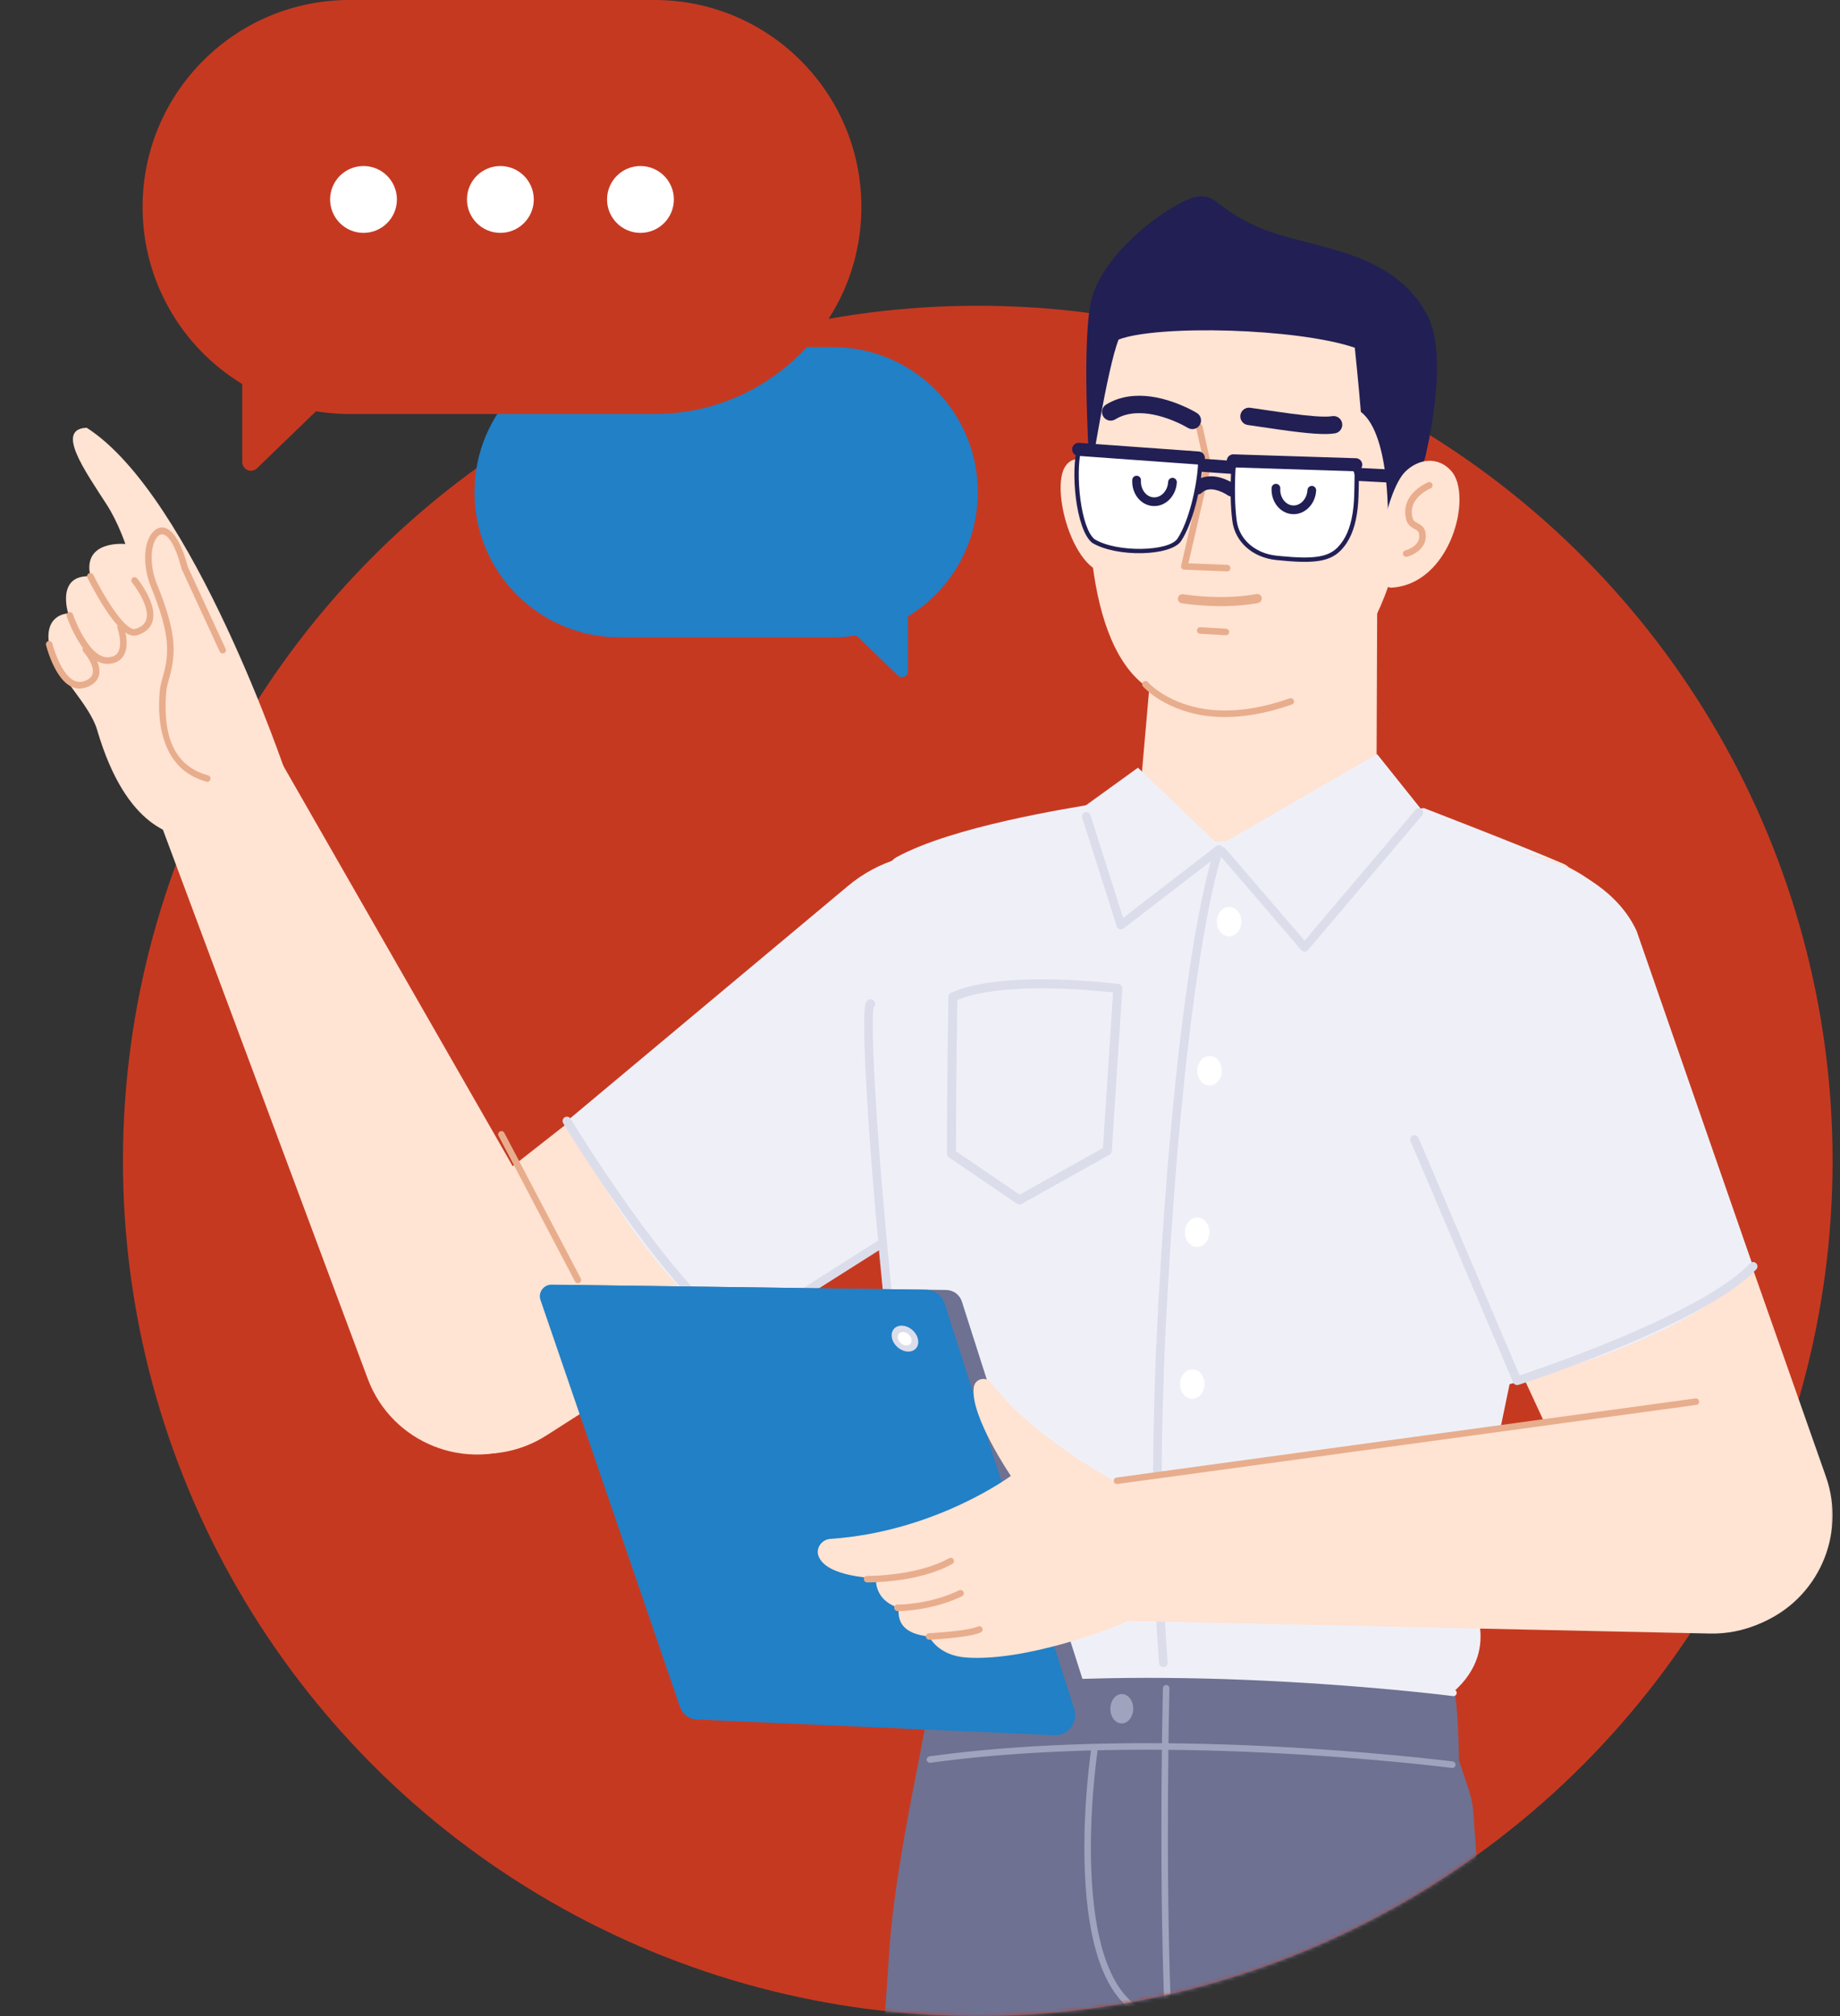 <svg width="504" height="552" viewBox="0 0 504 552" fill="none" xmlns="http://www.w3.org/2000/svg">
<rect x="0" y="0" width="504" height="552" fill="#333333" stroke="none"/>
<circle cx="267.825" cy="317.855" r="234.145" fill="#c63921"/>
<mask id="mask0_1349_23210" style="mask-type:alpha" maskUnits="userSpaceOnUse" x="1" y="1" width="502" height="551">
<path d="M501.969 317.855C501.969 341.508 505.612 422.969 499.089 444.492C490.092 455.711 465.358 444.016 459.645 452.16C417.296 512.533 347.169 552 267.824 552C138.51 552 33.679 447.17 33.679 317.855C33.679 241.645 -32.646 129.03 23.727 86.274C43.709 71.119 121.358 84.582 199.39 70.558C274.759 57.011 339.206 1.393 365.298 1.393C421.708 1.393 375.986 103.659 416.408 136.887C468.649 179.83 501.969 244.951 501.969 317.855Z" fill="#c63921"/>
</mask>
<g mask="url(#mask0_1349_23210)">
<path fill-rule="evenodd" clip-rule="evenodd" d="M106.593 384.813C116.512 398.545 135.427 402.143 149.693 393.013L278.938 310.32C297.95 298.158 302.826 272.518 289.613 254.225C276.553 236.149 251.083 232.556 233.531 246.312L112.779 340.977C99.282 351.558 96.552 370.911 106.593 384.813Z" fill="#FFE3D3"/>
<path fill-rule="evenodd" clip-rule="evenodd" d="M202.329 365.273L284.425 313.2C301.76 299.726 301.77 265.163 287.988 248.07C274.207 230.979 249.089 228.512 232.245 242.595L155.289 306.937C155.289 306.937 178.319 353.448 202.329 365.273Z" fill="#EFF0F7"/>
<path fill-rule="evenodd" clip-rule="evenodd" d="M52.108 200.737C43.809 205.029 40.023 214.843 43.289 223.6L100.717 377.489C107.315 395.161 127.716 403.285 144.655 394.986C161.209 386.874 167.464 366.459 158.297 350.464L76.615 207.959C71.696 199.377 60.894 196.193 52.108 200.737Z" fill="#FFE3D3"/>
<path fill-rule="evenodd" clip-rule="evenodd" d="M333.421 235.883L312.632 213.195L319.185 138.53L377.318 143.945L377.026 217.832L333.421 235.883Z" fill="#FFE3D3"/>
<path fill-rule="evenodd" clip-rule="evenodd" d="M304.326 131.156C304.326 131.156 295.697 121.664 291.757 127.755C287.819 133.849 293.71 156.237 303.347 157.105C316.221 158.266 304.326 131.156 304.326 131.156Z" fill="#FFE3D3"/>
<path fill-rule="evenodd" clip-rule="evenodd" d="M358.78 189.708C358.78 189.708 339.359 204.645 314.735 188.495C297.008 176.869 296.012 136.727 300.399 107.422C302.882 90.838 310.832 82.121 327.211 77.697C343.593 73.273 387.598 74.468 386.363 123.454C384.986 178.017 358.78 189.708 358.78 189.708Z" fill="#FFE3D3"/>
<path d="M328.479 116.011L328.319 116.031C327.891 116.126 327.603 116.513 327.618 116.936L327.639 117.096L329.896 127.337L323.531 154.886C323.416 155.382 323.738 155.862 324.218 155.962L324.366 155.98L336.097 156.444C336.59 156.464 337.005 156.08 337.025 155.587C337.042 155.143 336.733 154.762 336.312 154.676L336.167 154.659L325.516 154.236L331.682 127.54C331.702 127.454 331.709 127.366 331.703 127.278L331.684 127.147L329.384 116.712C329.289 116.283 328.902 115.995 328.479 116.011Z" fill="#E8AD8C"/>
<path d="M339.759 113.674C339.576 114.977 340.484 116.181 341.786 116.364L349.616 117.507L350.622 117.65C358.257 118.723 362.896 119.108 365.673 118.646C366.97 118.43 367.847 117.203 367.631 115.906C367.428 114.684 366.329 113.836 365.119 113.92L364.441 114.007C362.436 114.217 358.775 113.934 353.325 113.212L349.768 112.716L342.449 111.647C341.147 111.464 339.942 112.372 339.759 113.674Z" fill="#211F54"/>
<path d="M345.574 163.597C345.423 162.924 344.755 162.502 344.083 162.653L343.638 162.741L343.462 162.772C342.926 162.867 342.292 162.962 341.567 163.05C336.688 163.648 330.757 163.664 324.061 162.71C323.379 162.613 322.747 163.087 322.65 163.769C322.552 164.451 323.027 165.083 323.709 165.18C330.634 166.167 336.783 166.15 341.871 165.527L342.749 165.411C343.026 165.372 343.288 165.331 343.535 165.291L344.415 165.133C344.504 165.115 344.576 165.1 344.63 165.088C345.303 164.937 345.725 164.269 345.574 163.597Z" fill="#E8AD8C"/>
<path fill-rule="evenodd" clip-rule="evenodd" d="M380.154 144.279L390.265 125.696C390.265 125.696 397.127 98.674 391.181 86.784C381.951 68.334 359.568 68.154 346.435 62.914C333.302 57.671 333.561 53.207 328.154 53.791C322.744 54.372 301.459 68.294 298.664 83.43C296.206 96.738 298.594 130.901 298.594 130.901C298.594 130.901 303.253 100.85 306.397 92.97C317.05 88.89 355.288 89.813 371.098 95.208C371.098 95.208 372.176 105.519 372.758 112.775C381.12 119.141 380.154 144.279 380.154 144.279Z" fill="#211F54"/>
<path d="M314.429 186.782C314.107 186.408 313.543 186.366 313.169 186.687C312.795 187.009 312.752 187.573 313.074 187.947C313.318 188.231 313.786 188.703 314.483 189.298C315.627 190.276 317.011 191.25 318.638 192.158C327.394 197.04 339.095 198.073 353.852 192.904C354.318 192.741 354.563 192.231 354.4 191.766C354.237 191.3 353.727 191.055 353.261 191.218C338.989 196.218 327.819 195.231 319.508 190.597C317.987 189.749 316.7 188.843 315.643 187.939L315.216 187.564C314.831 187.215 314.569 186.945 314.429 186.782Z" fill="#E8AD8C"/>
<path d="M328.867 125.567C327.882 125.497 327.028 126.238 326.958 127.223C326.893 128.141 327.534 128.947 328.421 129.107L328.614 129.131L337.235 129.743C338.22 129.812 339.074 129.071 339.144 128.087C339.209 127.168 338.568 126.363 337.682 126.202L337.488 126.178L328.867 125.567Z" fill="#211F54"/>
<path d="M336.35 131.557C334.544 130.717 332.693 130.268 330.871 130.448C329.333 130.6 327.927 131.206 326.747 132.307C326.025 132.98 325.986 134.111 326.659 134.832C327.333 135.554 328.463 135.593 329.185 134.92C329.774 134.369 330.443 134.081 331.222 134.004C332.305 133.897 333.566 134.203 334.843 134.797C335.524 135.113 336.04 135.426 336.301 135.612C337.105 136.185 338.221 135.998 338.793 135.194C339.366 134.391 339.179 133.275 338.375 132.702C337.948 132.398 337.25 131.976 336.35 131.557Z" fill="#211F54"/>
<path d="M323.003 110.717C318.885 109.056 314.712 108.144 310.718 108.398C307.904 108.576 305.298 109.34 302.98 110.769C301.86 111.459 301.512 112.926 302.202 114.046C302.892 115.166 304.359 115.514 305.479 114.824C307.099 113.826 308.951 113.283 311.02 113.152C314.196 112.95 317.707 113.717 321.221 115.134C322.108 115.492 322.942 115.871 323.707 116.252L324.268 116.539C324.805 116.82 325.175 117.032 325.353 117.141C326.473 117.83 327.94 117.48 328.629 116.36C329.318 115.239 328.968 113.772 327.848 113.083L327.341 112.783C326.324 112.201 324.838 111.457 323.003 110.717Z" fill="#211F54"/>
<path d="M328.81 171.731C328.317 171.703 327.895 172.079 327.866 172.571C327.84 173.014 328.142 173.401 328.562 173.495L328.706 173.515L335.735 173.924C336.228 173.953 336.65 173.577 336.679 173.084C336.705 172.641 336.403 172.254 335.983 172.161L335.839 172.14L328.81 171.731Z" fill="#E8AD8C"/>
<path d="M369.424 127.964C368.439 127.912 367.598 128.669 367.546 129.654C367.498 130.574 368.154 131.368 369.043 131.511L369.237 131.532L383.385 132.276C384.371 132.327 385.211 131.571 385.263 130.585C385.311 129.666 384.655 128.872 383.767 128.728L383.573 128.707L369.424 127.964Z" fill="#211F54"/>
<path fill-rule="evenodd" clip-rule="evenodd" d="M368.431 126.892L341.421 125.325C339.538 125.216 337.921 126.65 337.823 128.534C337.646 132.055 337.516 137.707 338.15 142.59C338.899 148.347 343.817 152.133 349.594 152.736C356.808 153.493 363.298 153.874 366.799 150.311C372.131 144.881 371.455 135.394 371.637 130.401C371.705 128.569 370.262 126.997 368.431 126.892Z" fill="white"/>
<path d="M341.455 124.731L368.464 126.298C370.62 126.422 372.31 128.269 372.231 130.423L372.202 131.6L372.171 133.732C372.115 136.901 372 138.671 371.651 140.849C370.988 144.992 369.609 148.298 367.222 150.728C364.045 153.962 359.4 154.363 349.53 153.328C343.225 152.669 338.316 148.489 337.559 142.667C337.02 138.519 336.971 133.602 337.227 128.504C337.342 126.292 339.239 124.602 341.455 124.731ZM341.386 125.92C339.91 125.833 338.637 126.893 338.439 128.323L338.416 128.564C338.163 133.597 338.212 138.451 338.739 142.514C339.42 147.753 343.867 151.54 349.654 152.145L350.945 152.274C359.549 153.098 363.69 152.625 366.373 149.894C368.562 147.665 369.849 144.581 370.476 140.661L370.592 139.884C370.841 138.096 370.933 136.429 370.981 133.699L371.035 130.557C371.037 130.498 371.039 130.439 371.041 130.379C371.097 128.874 369.906 127.573 368.395 127.487L341.386 125.92Z" fill="#211F54"/>
<path d="M349.562 132.475C348.905 132.437 348.341 132.939 348.304 133.596C348.088 137.328 350.602 140.57 354.013 140.77C357.423 140.968 360.296 138.038 360.512 134.305C360.55 133.648 360.048 133.084 359.391 133.046C358.734 133.008 358.171 133.51 358.133 134.167C357.989 136.653 356.17 138.508 354.152 138.391C352.132 138.273 350.539 136.219 350.683 133.733C350.721 133.076 350.219 132.513 349.562 132.475Z" fill="#211F54"/>
<path fill-rule="evenodd" clip-rule="evenodd" d="M326.324 124.147L295.747 122.373C294.354 126.775 294.444 144.117 299.477 148.125C306.294 152.215 320.585 151.446 323.008 147.823C326.686 142.326 328.558 131.541 328.77 126.865C328.835 125.44 327.749 124.23 326.324 124.147Z" fill="white"/>
<path d="M295.78 121.779L326.357 123.553C328.106 123.654 329.443 125.14 329.363 126.892C329.062 133.517 326.688 143.391 323.501 148.154C320.744 152.276 305.937 152.695 299.17 148.635C294.61 145.011 293.154 128.591 295.178 122.194C295.26 121.934 295.508 121.763 295.78 121.779ZM296.187 122.995L296.109 123.286C294.533 129.74 295.987 144.587 299.846 147.659C306.069 151.386 320.175 150.987 322.512 147.492C325.555 142.944 327.882 133.265 328.174 126.838C328.224 125.737 327.386 124.805 326.289 124.741L296.187 122.995Z" fill="#211F54"/>
<path d="M311.399 130.259C310.742 130.221 310.178 130.722 310.14 131.379C309.921 135.113 312.436 138.357 315.847 138.555C319.257 138.752 322.132 135.822 322.348 132.089C322.386 131.432 321.884 130.869 321.227 130.831C320.57 130.793 320.006 131.295 319.969 131.952C319.825 134.436 318.004 136.293 315.984 136.176C313.966 136.059 312.373 134.004 312.518 131.519C312.557 130.862 312.056 130.298 311.399 130.259Z" fill="#211F54"/>
<path d="M337.878 124.397C336.892 124.366 336.067 125.14 336.036 126.126C336.006 127.046 336.679 127.826 337.57 127.952L337.765 127.968L371.294 129.034C372.281 129.065 373.105 128.291 373.137 127.305C373.166 126.384 372.494 125.605 371.602 125.479L371.408 125.462L337.878 124.397Z" fill="#211F54"/>
<path d="M295.585 121.25C294.601 121.179 293.746 121.919 293.675 122.903C293.608 123.822 294.249 124.628 295.135 124.789L295.328 124.814L328.109 127.179C329.093 127.25 329.949 126.51 330.02 125.526C330.086 124.607 329.446 123.801 328.56 123.64L328.366 123.615L295.585 121.25Z" fill="#211F54"/>
<path fill-rule="evenodd" clip-rule="evenodd" d="M384.9 129.161C388.424 125.662 393.806 124.776 397.524 128.954C403.515 135.683 397.399 160.188 380.893 160.916C374.647 159.936 379.401 134.618 384.9 129.161Z" fill="#FFE3D3"/>
<path fill-rule="evenodd" clip-rule="evenodd" d="M401.864 435.912C401.864 435.912 416.669 361.798 423.221 334.42C429.772 307.038 439.723 241.486 428.412 236.578C417.098 231.67 390.014 221.247 390.014 221.247C390.014 221.247 363.144 224.698 338.872 229.866C319.66 233.958 325.115 215.919 301.821 219.767C291.957 221.399 260.998 226.277 245.542 234.709C239.343 238.09 240.344 258.622 239.463 278.579C236.653 342.28 252.197 439.88 252.197 439.88C252.197 439.88 242.979 449.352 254.153 461.636C259.69 467.388 283.663 465.439 314.35 465.514C349.282 465.599 390.373 469.986 397.996 463.343C412.317 450.867 401.864 435.912 401.864 435.912Z" fill="#EFF0F7"/>
<path fill-rule="evenodd" clip-rule="evenodd" d="M311.706 210.195L335.125 232.678L307.023 252.351L294.845 222.372L311.706 210.195Z" fill="#EFF0F7"/>
<path fill-rule="evenodd" clip-rule="evenodd" d="M375.735 1056.29L326.507 590.287L324.546 589.321L272.873 1057.36C272.873 1057.36 234.345 1066.29 213.985 1054.07C213.192 963.32 234.559 668.533 243.603 533.91C245.057 512.235 251.72 482.775 253.05 474.586C314.906 464.133 398.707 479.207 398.707 479.207L402.328 490.074C403.031 492.188 403.458 494.386 403.593 496.61L442.433 1051.69C442.433 1051.69 404.361 1065.47 375.735 1056.29Z" fill="#6E7191"/>
<path fill-rule="evenodd" clip-rule="evenodd" d="M398.37 463.149C398.37 463.149 319.605 451.509 254.13 462.977C253.591 468.781 253.029 475.928 253.029 475.928C253.029 475.928 309.054 479.786 399.64 482.019C399.388 466.266 398.37 463.149 398.37 463.149Z" fill="#6E7191"/>
<path d="M372.854 479.788C344.162 477.454 314.711 476.556 287.207 477.929C275.649 478.506 264.744 479.48 254.6 480.885C254.112 480.953 253.77 481.404 253.838 481.892C253.906 482.381 254.357 482.722 254.845 482.655C264.934 481.257 275.788 480.288 287.297 479.713C314.712 478.345 344.089 479.241 372.709 481.569L377.252 481.952C381.699 482.34 385.856 482.743 389.68 483.146L393.969 483.616L397.023 483.975C397.314 484.011 397.536 484.039 397.686 484.058C398.175 484.121 398.623 483.775 398.686 483.286C398.749 482.797 398.403 482.349 397.914 482.286L396.151 482.071C394.918 481.924 393.51 481.764 391.935 481.592L388.577 481.235C383.801 480.74 378.534 480.25 372.854 479.788Z" fill="#A0A3BD"/>
<path d="M373.17 460.117C344.479 457.783 315.027 456.885 287.524 458.258C275.965 458.835 265.06 459.809 254.917 461.214C254.428 461.282 254.087 461.733 254.154 462.222C254.222 462.71 254.673 463.052 255.162 462.984C265.251 461.586 276.104 460.617 287.613 460.042C315.028 458.674 344.405 459.57 373.025 461.898L376.075 462.152C380.586 462.537 384.812 462.938 388.709 463.341L393.571 463.865L398.002 464.388C398.492 464.45 398.939 464.105 399.002 463.615C399.065 463.126 398.72 462.678 398.23 462.615L396.468 462.4C395.44 462.278 394.291 462.146 393.025 462.006L388.894 461.564C384.117 461.07 378.851 460.58 373.17 460.117Z" fill="#EFF0F7"/>
<path d="M319.453 461.343C318.96 461.332 318.55 461.722 318.538 462.215L318.439 466.876C318.401 468.877 318.363 471.081 318.327 473.468C318.031 493.25 318.013 514.236 318.457 533.899L318.566 538.372C319.05 556.528 319.927 571.749 321.263 583.165C321.321 583.655 321.764 584.006 322.254 583.948C322.744 583.891 323.095 583.447 323.038 582.957L322.826 581.083C321.512 569.001 320.673 552.938 320.243 533.859C319.834 515.732 319.817 496.473 320.05 478.076L320.129 472.484L320.324 462.259C320.336 461.766 319.946 461.356 319.453 461.343Z" fill="#A0A3BD"/>
<path fill-rule="evenodd" clip-rule="evenodd" d="M304.14 467.805C304.106 470.026 305.478 471.85 307.207 471.88C308.934 471.908 310.364 470.129 310.399 467.905C310.434 465.684 309.064 463.86 307.334 463.83C305.605 463.803 304.175 465.582 304.14 467.805Z" fill="#A0A3BD"/>
<path fill-rule="evenodd" clip-rule="evenodd" d="M335.001 230.845L356.678 259.367L389.064 221.308L377.204 206.481L335.001 230.845Z" fill="#EFF0F7"/>
<path d="M334.026 232.388C333.409 232.161 332.724 232.477 332.497 233.095L332.272 233.761L332.05 234.472C331.971 234.73 331.889 235.009 331.802 235.308L331.669 235.774C331.126 237.701 330.531 240.07 329.896 242.916L329.546 244.516C327.42 254.403 325.296 267.474 323.308 284.142L322.779 288.69C320.643 307.535 318.808 329.672 317.361 355.364L317.241 357.513C315.084 396.674 315.583 430.27 317.462 455.382C317.511 456.039 318.083 456.531 318.739 456.482C319.395 456.433 319.888 455.861 319.839 455.205L319.653 452.632C317.966 428.348 317.556 396.513 319.513 359.625L319.62 357.644C321.084 331.08 322.957 308.281 325.146 288.96L325.504 285.857C327.533 268.573 329.705 255.109 331.875 245.017L332.221 243.439C332.79 240.889 333.325 238.733 333.817 236.946L333.963 236.421C334.138 235.801 334.296 235.267 334.437 234.815L334.68 234.069C334.703 234.001 334.721 233.951 334.733 233.918C334.96 233.3 334.644 232.615 334.026 232.388Z" fill="#DCDDEB"/>
<path d="M239.291 273.919C238.71 273.432 237.892 273.519 237.418 274.094C237.216 274.339 237.108 274.614 237.022 274.971C236.924 275.38 236.852 275.951 236.801 276.701L236.777 277.09C236.689 278.666 236.675 280.955 236.734 283.888L236.767 285.287C236.962 292.724 237.564 303.379 238.533 316.173L238.895 320.837C241.313 351.319 245.35 389.159 250.772 430.27L251.351 434.621L251.129 435.19L250.938 435.705C250.542 436.788 250.147 437.985 249.778 439.264C248.883 442.372 248.285 445.459 248.125 448.365C247.858 453.218 248.831 457.169 251.414 459.836C251.872 460.309 252.627 460.321 253.099 459.863C253.572 459.405 253.584 458.651 253.126 458.178C251.089 456.075 250.27 452.75 250.505 448.496C250.654 445.791 251.219 442.873 252.068 439.924C252.35 438.945 252.649 438.017 252.95 437.156L253.356 436.04C253.494 435.675 253.601 435.405 253.67 435.243C253.753 435.047 253.781 434.833 253.753 434.622L252.829 427.638C247.466 386.692 243.49 349.095 241.135 318.935L240.817 314.766C239.966 303.368 239.414 293.745 239.192 286.696L239.119 283.933C239.062 281.22 239.07 279.072 239.139 277.56L239.156 277.223C239.183 276.735 239.217 276.332 239.256 276.022L239.298 275.735L239.317 275.724L239.44 275.597C239.862 275.092 239.796 274.341 239.291 273.919Z" fill="#DCDDEB"/>
<path d="M300.017 268.76L301.655 268.901C302.184 268.948 302.697 268.997 303.191 269.046L305.607 269.304L306.345 269.392C306.999 269.476 307.475 270.053 307.432 270.711L304.547 315.162C304.52 315.584 304.281 315.964 303.911 316.17L279.832 329.643C279.418 329.874 278.91 329.851 278.519 329.584L259.919 316.885C259.579 316.653 259.375 316.269 259.375 315.858L259.392 307.768L259.42 302.608C259.479 293.67 259.588 283.721 259.761 272.938C259.769 272.457 260.052 272.024 260.489 271.824C265.186 269.671 271.97 268.54 280.33 268.221C286.645 267.981 293.398 268.218 300.017 268.76ZM279.536 270.752C272.474 271.076 266.661 272.019 262.527 273.666L262.245 273.781L262.088 284.739C262.016 290.434 261.963 295.844 261.927 300.938L261.876 310.578L261.87 315.195L279.288 327.086L302.102 314.323L304.867 271.73L304.352 271.674C303.001 271.529 301.477 271.383 299.814 271.247C293.286 270.712 286.627 270.478 280.425 270.715L279.536 270.752Z" fill="#DCDDEB"/>
<path fill-rule="evenodd" clip-rule="evenodd" d="M333.314 252.283C333.279 254.507 334.752 256.331 336.603 256.361C338.455 256.391 339.984 254.614 340.022 252.391C340.057 250.17 338.585 248.343 336.733 248.313C334.879 248.283 333.349 250.06 333.314 252.283Z" fill="white"/>
<path fill-rule="evenodd" clip-rule="evenodd" d="M327.964 293.115C327.929 295.336 329.401 297.163 331.253 297.193C333.104 297.222 334.634 295.446 334.671 293.222C334.706 291.002 333.234 289.175 331.382 289.145C329.528 289.115 327.999 290.892 327.964 293.115Z" fill="white"/>
<path fill-rule="evenodd" clip-rule="evenodd" d="M324.569 337.332C324.534 339.555 326.007 341.379 327.858 341.409C329.71 341.439 331.239 339.662 331.277 337.439C331.312 335.218 329.839 333.391 327.988 333.361C326.134 333.332 324.604 335.111 324.569 337.332Z" fill="white"/>
<path fill-rule="evenodd" clip-rule="evenodd" d="M323.232 378.898C323.197 381.119 324.67 382.946 326.521 382.976C328.373 383.006 329.902 381.229 329.94 379.006C329.975 376.785 328.503 374.958 326.651 374.928C324.799 374.898 323.27 376.675 323.232 378.898Z" fill="white"/>
<path fill-rule="evenodd" clip-rule="evenodd" d="M323.018 433.899C322.984 436.122 324.456 437.946 326.307 437.976C328.159 438.006 329.689 436.229 329.726 434.006C329.761 431.785 328.289 429.959 326.437 429.929C324.583 429.899 323.053 431.675 323.018 433.899Z" fill="white"/>
<path d="M389.415 221.563C388.959 221.176 388.296 221.192 387.859 221.575L387.736 221.701L357.343 257.541L335.644 232.3C335.254 231.846 334.597 231.758 334.106 232.068L333.964 232.173C333.51 232.563 333.422 233.22 333.732 233.712L333.837 233.853L356.444 260.154C356.882 260.664 357.642 260.704 358.131 260.276L358.257 260.148L389.553 223.242C389.979 222.74 389.917 221.989 389.415 221.563Z" fill="#DCDDEB"/>
<path d="M298.689 223.176C298.49 222.549 297.819 222.202 297.192 222.402C296.618 222.585 296.279 223.163 296.38 223.741L296.418 223.899L305.888 253.648C306.122 254.383 306.972 254.693 307.616 254.321L307.751 254.231L334.581 233.559C335.102 233.158 335.199 232.409 334.797 231.888C334.432 231.414 333.781 231.291 333.273 231.574L333.126 231.672L307.644 251.305L298.689 223.176Z" fill="#DCDDEB"/>
<path d="M299.857 478.561C299.369 478.488 298.914 478.825 298.841 479.313L298.611 481.018L298.556 481.454C298.343 483.165 298.13 485.102 297.931 487.226C297.024 496.923 296.714 506.926 297.36 516.28C298.866 538.103 305.215 551.949 318.102 553.705C318.591 553.771 319.041 553.429 319.108 552.94C319.175 552.451 318.832 552.001 318.343 551.934C306.615 550.337 300.595 537.21 299.142 516.157C298.504 506.913 298.811 497.001 299.71 487.392L299.882 485.635C299.998 484.494 300.118 483.419 300.238 482.414L300.435 480.84L300.608 479.576C300.681 479.088 300.345 478.634 299.857 478.561Z" fill="#A0A3BD"/>
<path d="M392.337 132.545C392.152 132.088 391.631 131.867 391.174 132.052L390.861 132.191C390.675 132.278 390.447 132.394 390.186 132.537C389.469 132.932 388.752 133.412 388.08 133.979C385.606 136.068 384.366 138.775 385.129 142.051C385.418 143.292 385.988 143.955 387.05 144.587L387.507 144.844C388.418 145.342 388.645 145.588 388.729 146.362C388.89 147.846 388.215 148.956 386.918 149.806C386.487 150.089 386.019 150.319 385.551 150.497L385.133 150.643C385.06 150.666 385.001 150.682 384.959 150.693C384.479 150.81 384.186 151.293 384.303 151.773C384.42 152.252 384.903 152.545 385.383 152.428C386.032 152.269 386.96 151.915 387.898 151.3C389.708 150.113 390.748 148.404 390.505 146.169C390.355 144.786 389.815 144.117 388.628 143.425L388.187 143.179C387.348 142.717 387.045 142.404 386.869 141.646C386.278 139.108 387.227 137.038 389.233 135.344C389.808 134.858 390.429 134.444 391.049 134.102C391.417 133.899 391.697 133.768 391.844 133.709C392.301 133.524 392.522 133.003 392.337 132.545Z" fill="#E8AD8C"/>
<path fill-rule="evenodd" clip-rule="evenodd" d="M78.478 212.203C78.478 212.203 52.812 135.691 23.751 117.121C15.1 117.44 23.212 128.836 29.233 138.161C32.312 142.93 34.344 148.954 34.344 148.954C34.344 148.954 22.478 147.713 24.754 157.785C15.247 157.325 18.688 167.965 18.688 167.965C18.688 167.965 11.379 167.98 13.73 177.864C15.344 184.659 24.5 192.679 26.598 199.828C34.691 227.397 47.983 228.921 53.321 229.767C66.83 231.903 75.125 226.76 78.478 212.203Z" fill="#FFE3D3"/>
<path d="M61.804 177.652L51.401 155.124L51.142 154.148C48.84 145.882 45.192 142.499 42.068 145.483C39.381 148.049 38.906 154.6 41.313 160.554C46.103 172.406 46.587 177.891 44.864 184.358L44.295 186.427C43.975 187.652 43.79 188.635 43.713 189.678C43.382 194.154 43.6 198.322 44.846 202.342C46.666 208.216 50.429 212.354 56.546 214.025C57.022 214.155 57.513 213.874 57.643 213.398C57.773 212.922 57.492 212.431 57.016 212.301C47.337 209.658 44.665 201.032 45.495 189.81C45.553 189.021 45.683 188.26 45.905 187.348L46.15 186.407C46.228 186.12 46.326 185.771 46.472 185.252L46.7 184.395C48.392 177.721 47.8 171.836 42.969 159.885C40.81 154.541 41.229 148.755 43.302 146.775C44.974 145.177 47.444 147.479 49.453 154.702L49.724 155.718L60.182 178.4C60.389 178.848 60.919 179.044 61.367 178.837C61.766 178.654 61.964 178.214 61.859 177.804L61.804 177.652Z" fill="#E8AD8C"/>
<path d="M24.36 156.983C23.917 157.2 23.734 157.735 23.951 158.178L24.29 158.852C24.561 159.383 24.87 159.974 25.213 160.611C26.192 162.43 27.241 164.249 28.322 165.951C29.478 167.772 30.603 169.351 31.677 170.619C33.866 173.206 35.779 174.472 37.531 173.936C41.468 172.73 42.676 169.832 41.69 166.065C41.317 164.639 40.647 163.141 39.766 161.62C39.285 160.79 38.771 160.004 38.256 159.287L37.845 158.727C37.727 158.572 37.63 158.448 37.558 158.36C37.247 157.977 36.684 157.919 36.301 158.23C35.919 158.542 35.861 159.104 36.172 159.487L36.539 159.964C36.619 160.072 36.708 160.194 36.804 160.327C37.287 161.001 37.77 161.739 38.22 162.516C39.027 163.909 39.635 165.267 39.962 166.518C40.724 169.432 39.932 171.332 37.008 172.228C36.211 172.472 34.787 171.528 33.04 169.465C32.026 168.267 30.946 166.751 29.83 164.993C28.775 163.332 27.746 161.548 26.786 159.764L26.307 158.863L25.555 157.393C25.338 156.95 24.803 156.766 24.36 156.983Z" fill="#E8AD8C"/>
<path d="M19.978 168.194C19.82 167.727 19.312 167.476 18.845 167.635C18.378 167.793 18.127 168.3 18.286 168.767L18.487 169.326L18.753 170.013C18.848 170.253 18.951 170.504 19.06 170.764C19.686 172.251 20.41 173.737 21.225 175.13C23.759 179.456 26.619 182.011 29.882 181.753C33.092 181.5 34.591 179.4 34.677 176.307C34.708 175.181 34.553 173.995 34.276 172.818C34.125 172.175 33.973 171.675 33.867 171.379C33.701 170.915 33.19 170.673 32.725 170.839C32.261 171.004 32.018 171.516 32.184 171.98L32.284 172.282C32.358 172.524 32.447 172.846 32.537 173.227C32.781 174.265 32.917 175.306 32.891 176.258C32.828 178.525 31.917 179.8 29.741 179.972C27.386 180.158 24.983 178.012 22.767 174.227C21.995 172.909 21.304 171.49 20.707 170.071L20.413 169.354L20.046 168.389C20.016 168.304 19.993 168.238 19.978 168.194Z" fill="#E8AD8C"/>
<path d="M13.264 175.528C12.785 175.645 12.491 176.129 12.609 176.608L12.745 177.119L12.997 177.966C13.043 178.116 13.093 178.27 13.145 178.427C13.589 179.779 14.123 181.132 14.752 182.401C17.081 187.106 20.106 189.556 23.86 188.117C26.519 187.097 27.561 185.189 27.16 182.833C26.963 181.68 26.437 180.489 25.686 179.295C25.357 178.772 25.005 178.282 24.654 177.839L24.323 177.435C24.262 177.364 24.211 177.306 24.17 177.261C23.838 176.897 23.273 176.87 22.908 177.203C22.544 177.535 22.517 178.1 22.85 178.465L23.053 178.701C23.112 178.772 23.179 178.854 23.254 178.948C23.567 179.344 23.881 179.782 24.173 180.246C24.811 181.259 25.248 182.248 25.399 183.134C25.659 184.662 25.071 185.739 23.22 186.449C20.619 187.446 18.322 185.585 16.353 181.608C15.766 180.423 15.261 179.147 14.842 177.87C14.744 177.572 14.656 177.288 14.577 177.022L14.344 176.183C14.24 175.757 13.846 175.478 13.423 175.504L13.264 175.528Z" fill="#E8AD8C"/>
<path d="M154.673 305.918C154.11 306.259 153.93 306.992 154.272 307.555L155.621 309.741L156.891 311.763C157.928 313.403 159.06 315.167 160.275 317.031C164.905 324.132 169.797 331.233 174.73 337.864C178.304 342.668 181.771 347.047 185.087 350.906C191.406 358.259 197.001 363.525 201.726 366.301C202.056 366.494 202.456 366.516 202.8 366.368L202.968 366.28L241.965 341.571C242.52 341.219 242.686 340.483 242.333 339.927C242.013 339.421 241.376 339.239 240.845 339.475L240.689 339.558L202.318 363.87L201.999 363.67C197.892 361.021 193.008 356.388 187.529 350.087L186.894 349.352C183.618 345.54 180.185 341.204 176.642 336.442C171.741 329.854 166.876 322.792 162.271 315.729L161.091 313.909C160.13 312.421 159.231 311.009 158.398 309.685L157.155 307.695L156.31 306.32C155.968 305.757 155.236 305.577 154.673 305.918Z" fill="#DCDDEB"/>
<path d="M138.134 310.172C137.905 309.735 137.365 309.567 136.928 309.796C136.54 310 136.364 310.45 136.491 310.854L136.553 311.003L157.506 350.88C157.736 351.317 158.276 351.485 158.712 351.256C159.101 351.052 159.277 350.602 159.15 350.198L159.088 350.049L138.134 310.172Z" fill="#E8AD8C"/>
<path fill-rule="evenodd" clip-rule="evenodd" d="M482.307 444.402C497.943 437.887 505.773 420.3 500.151 404.322L449.222 259.583C441.731 238.298 417.888 227.683 397.057 236.362C376.47 244.938 367.145 268.911 376.523 289.143L441.05 428.352C448.261 443.913 466.477 450.997 482.307 444.402Z" fill="#FFE3D3"/>
<path fill-rule="evenodd" clip-rule="evenodd" d="M480.197 346.735L448.29 254.902C439.139 234.945 405.495 227.027 385.702 236.532C365.911 246.036 357.762 269.927 367.618 289.545L412.649 379.177C412.649 379.177 463.194 367.401 480.197 346.735Z" fill="#EFF0F7"/>
<path d="M388.558 311.526C388.3 310.921 387.601 310.639 386.995 310.896C386.445 311.131 386.162 311.73 386.308 312.292L386.365 312.459L414.47 378.501C414.711 379.067 415.344 379.357 415.931 379.169L418.411 378.348L420.705 377.567C422.565 376.926 424.566 376.221 426.68 375.456C434.736 372.54 442.793 369.36 450.317 366.018L452.489 365.042C463.92 359.844 472.883 354.761 478.537 349.929C479.472 349.13 480.314 348.34 481.06 347.558C481.515 347.081 481.497 346.327 481.021 345.873C480.544 345.419 479.79 345.437 479.336 345.913C478.648 346.634 477.865 347.369 476.989 348.118C471.199 353.065 461.625 358.389 449.35 363.841C441.882 367.157 433.876 370.317 425.87 373.215L423.806 373.955C422.12 374.556 420.518 375.114 419.018 375.626L416.236 376.562L388.558 311.526Z" fill="#DCDDEB"/>
<path fill-rule="evenodd" clip-rule="evenodd" d="M286.137 427.076C287.055 436.373 294.776 443.52 304.118 443.722L468.336 447.265C487.193 447.672 502.287 431.719 500.837 412.912C499.422 394.531 482.766 381.171 464.515 383.777L301.907 406.976C292.116 408.373 285.164 417.234 286.137 427.076Z" fill="#FFE3D3"/>
<path fill-rule="evenodd" clip-rule="evenodd" d="M299.575 469.304L263.47 356.363C262.874 354.499 261.157 353.227 259.201 353.202L157.958 351.831C154.814 351.789 152.578 354.876 153.599 357.85L191.288 467.792C191.894 469.561 193.521 470.776 195.388 470.859L295.046 475.231C298.208 475.368 300.538 472.319 299.575 469.304Z" fill="#6E7191"/>
<path fill-rule="evenodd" clip-rule="evenodd" d="M294.239 467.927L258.763 356.952C258.042 354.699 255.961 353.157 253.593 353.124L151.1 351.737C148.902 351.709 147.337 353.868 148.051 355.946L186.264 467.41C186.935 469.369 188.735 470.716 190.803 470.806L288.755 475.103C292.583 475.27 295.407 471.575 294.239 467.927Z" fill="#2180c6"/>
<path fill-rule="evenodd" clip-rule="evenodd" d="M244.885 363.819C243.74 365.094 244.151 367.332 245.806 368.822C247.46 370.309 249.731 370.481 250.879 369.209C252.024 367.933 251.613 365.693 249.958 364.205C248.304 362.716 246.03 362.544 244.885 363.819Z" fill="#DCDDEB"/>
<path fill-rule="evenodd" clip-rule="evenodd" d="M246.246 365.152C245.649 365.813 245.864 366.976 246.722 367.749C247.583 368.52 248.761 368.61 249.358 367.949C249.951 367.288 249.737 366.125 248.878 365.351C248.02 364.58 246.84 364.49 246.246 365.152Z" fill="white"/>
<path fill-rule="evenodd" clip-rule="evenodd" d="M254.508 448.068C248.691 447.504 245.632 445.071 246.183 440.225C239.186 438.024 239.967 432.098 239.967 432.098C239.967 432.098 226.5 431.89 224.234 426.136C223.353 423.9 225.063 421.51 227.458 421.348C256.312 419.391 276.886 404.103 276.886 404.103C276.886 404.103 265.542 387.446 266.742 379.758C267.096 377.485 270.068 376.751 271.458 378.585C283.353 394.283 307.206 406.593 307.206 406.593C307.206 406.593 335.84 433.42 304.781 445.585C304.781 445.585 281.103 455.02 264.619 453.824C256.813 453.26 254.508 448.068 254.508 448.068Z" fill="#FFE3D3"/>
<path d="M261.189 426.983C260.948 426.552 260.404 426.398 259.973 426.639C257.907 427.794 255.493 428.735 252.8 429.479C249.59 430.365 246.144 430.932 242.676 431.24L241.621 431.326C240.262 431.427 239.098 431.473 238.19 431.484L237.519 431.486C237.026 431.479 236.621 431.874 236.614 432.367C236.608 432.811 236.927 433.184 237.35 433.259L237.495 433.272L237.863 433.274C239.071 433.27 240.781 433.202 242.834 433.02C246.401 432.702 249.951 432.119 253.275 431.201C256.098 430.422 258.644 429.429 260.845 428.198C261.276 427.958 261.43 427.413 261.189 426.983Z" fill="#E8AD8C"/>
<path d="M263.904 435.85C263.689 435.406 263.155 435.22 262.711 435.434C262.445 435.563 262.176 435.688 261.906 435.81C258.48 437.356 254.8 438.347 251.106 438.891C248.824 439.227 246.995 439.336 245.858 439.328C245.351 439.321 244.945 439.716 244.939 440.209C244.933 440.653 245.252 441.026 245.675 441.101L245.82 441.114H246.14L246.801 441.099C247.979 441.058 249.536 440.928 251.366 440.659C255.214 440.092 259.05 439.059 262.64 437.439C262.925 437.31 263.208 437.178 263.488 437.043C263.933 436.828 264.119 436.294 263.904 435.85Z" fill="#E8AD8C"/>
<path d="M269.041 445.757C268.826 445.313 268.292 445.127 267.847 445.342C266.897 445.802 264.654 446.231 261.602 446.582C260.042 446.762 258.368 446.912 256.694 447.033L254.464 447.175C253.971 447.2 253.592 447.62 253.617 448.113C253.642 448.606 254.062 448.985 254.555 448.96L256.385 448.846L256.822 448.815C258.521 448.692 260.219 448.54 261.807 448.357L262.921 448.221C265.609 447.873 267.567 447.462 268.625 446.95C269.069 446.736 269.255 446.201 269.041 445.757Z" fill="#E8AD8C"/>
<path d="M464.395 382.891L305.842 404.55C305.353 404.617 305.011 405.067 305.078 405.556C305.138 405.996 305.509 406.317 305.938 406.328L306.084 406.32L464.637 384.661C465.125 384.594 465.468 384.144 465.401 383.655C465.341 383.215 464.97 382.894 464.54 382.883L464.395 382.891Z" fill="#E8AD8C"/>
</g>
<path fill-rule="evenodd" clip-rule="evenodd" d="M169.646 95.05C147.735 95.05 129.973 112.812 129.973 134.722V134.824C129.973 156.734 147.735 174.496 169.646 174.496H228.151C230.337 174.496 232.481 174.32 234.571 173.98L245.905 184.928C246.214 185.226 246.625 185.392 247.054 185.392C247.967 185.392 248.707 184.652 248.707 183.739L248.708 168.762C260.168 161.806 267.824 149.209 267.824 134.824V134.722C267.824 112.812 250.062 95.05 228.151 95.05H169.646Z" fill="#2180c6"/>
<path d="M179.268 0H95.73C64.429 0 39.055 25.375 39.055 56.675C39.055 87.977 64.429 113.351 95.73 113.351H179.268C210.569 113.351 235.943 87.977 235.943 56.675C235.943 25.375 210.569 0 179.268 0Z" fill="#c63921"/>
<path fill-rule="evenodd" clip-rule="evenodd" d="M66.361 96.865V126.535C66.361 127.839 67.419 128.897 68.723 128.897C69.335 128.897 69.922 128.659 70.362 128.235L92.165 107.197L66.361 96.865Z" fill="#c63921"/>
<path d="M99.569 63.76C104.623 63.76 108.719 59.663 108.719 54.609C108.719 49.555 104.623 45.459 99.569 45.459C94.515 45.459 90.418 49.555 90.418 54.609C90.418 59.663 94.515 63.76 99.569 63.76Z" fill="white"/>
<path d="M137.058 63.76C142.112 63.76 146.209 59.663 146.209 54.609C146.209 49.555 142.112 45.459 137.058 45.459C132.004 45.459 127.907 49.555 127.907 54.609C127.907 59.663 132.004 63.76 137.058 63.76Z" fill="white"/>
<path d="M175.432 63.76C180.486 63.76 184.583 59.663 184.583 54.609C184.583 49.555 180.486 45.459 175.432 45.459C170.378 45.459 166.281 49.555 166.281 54.609C166.281 59.663 170.378 63.76 175.432 63.76Z" fill="white"/>
</svg>
